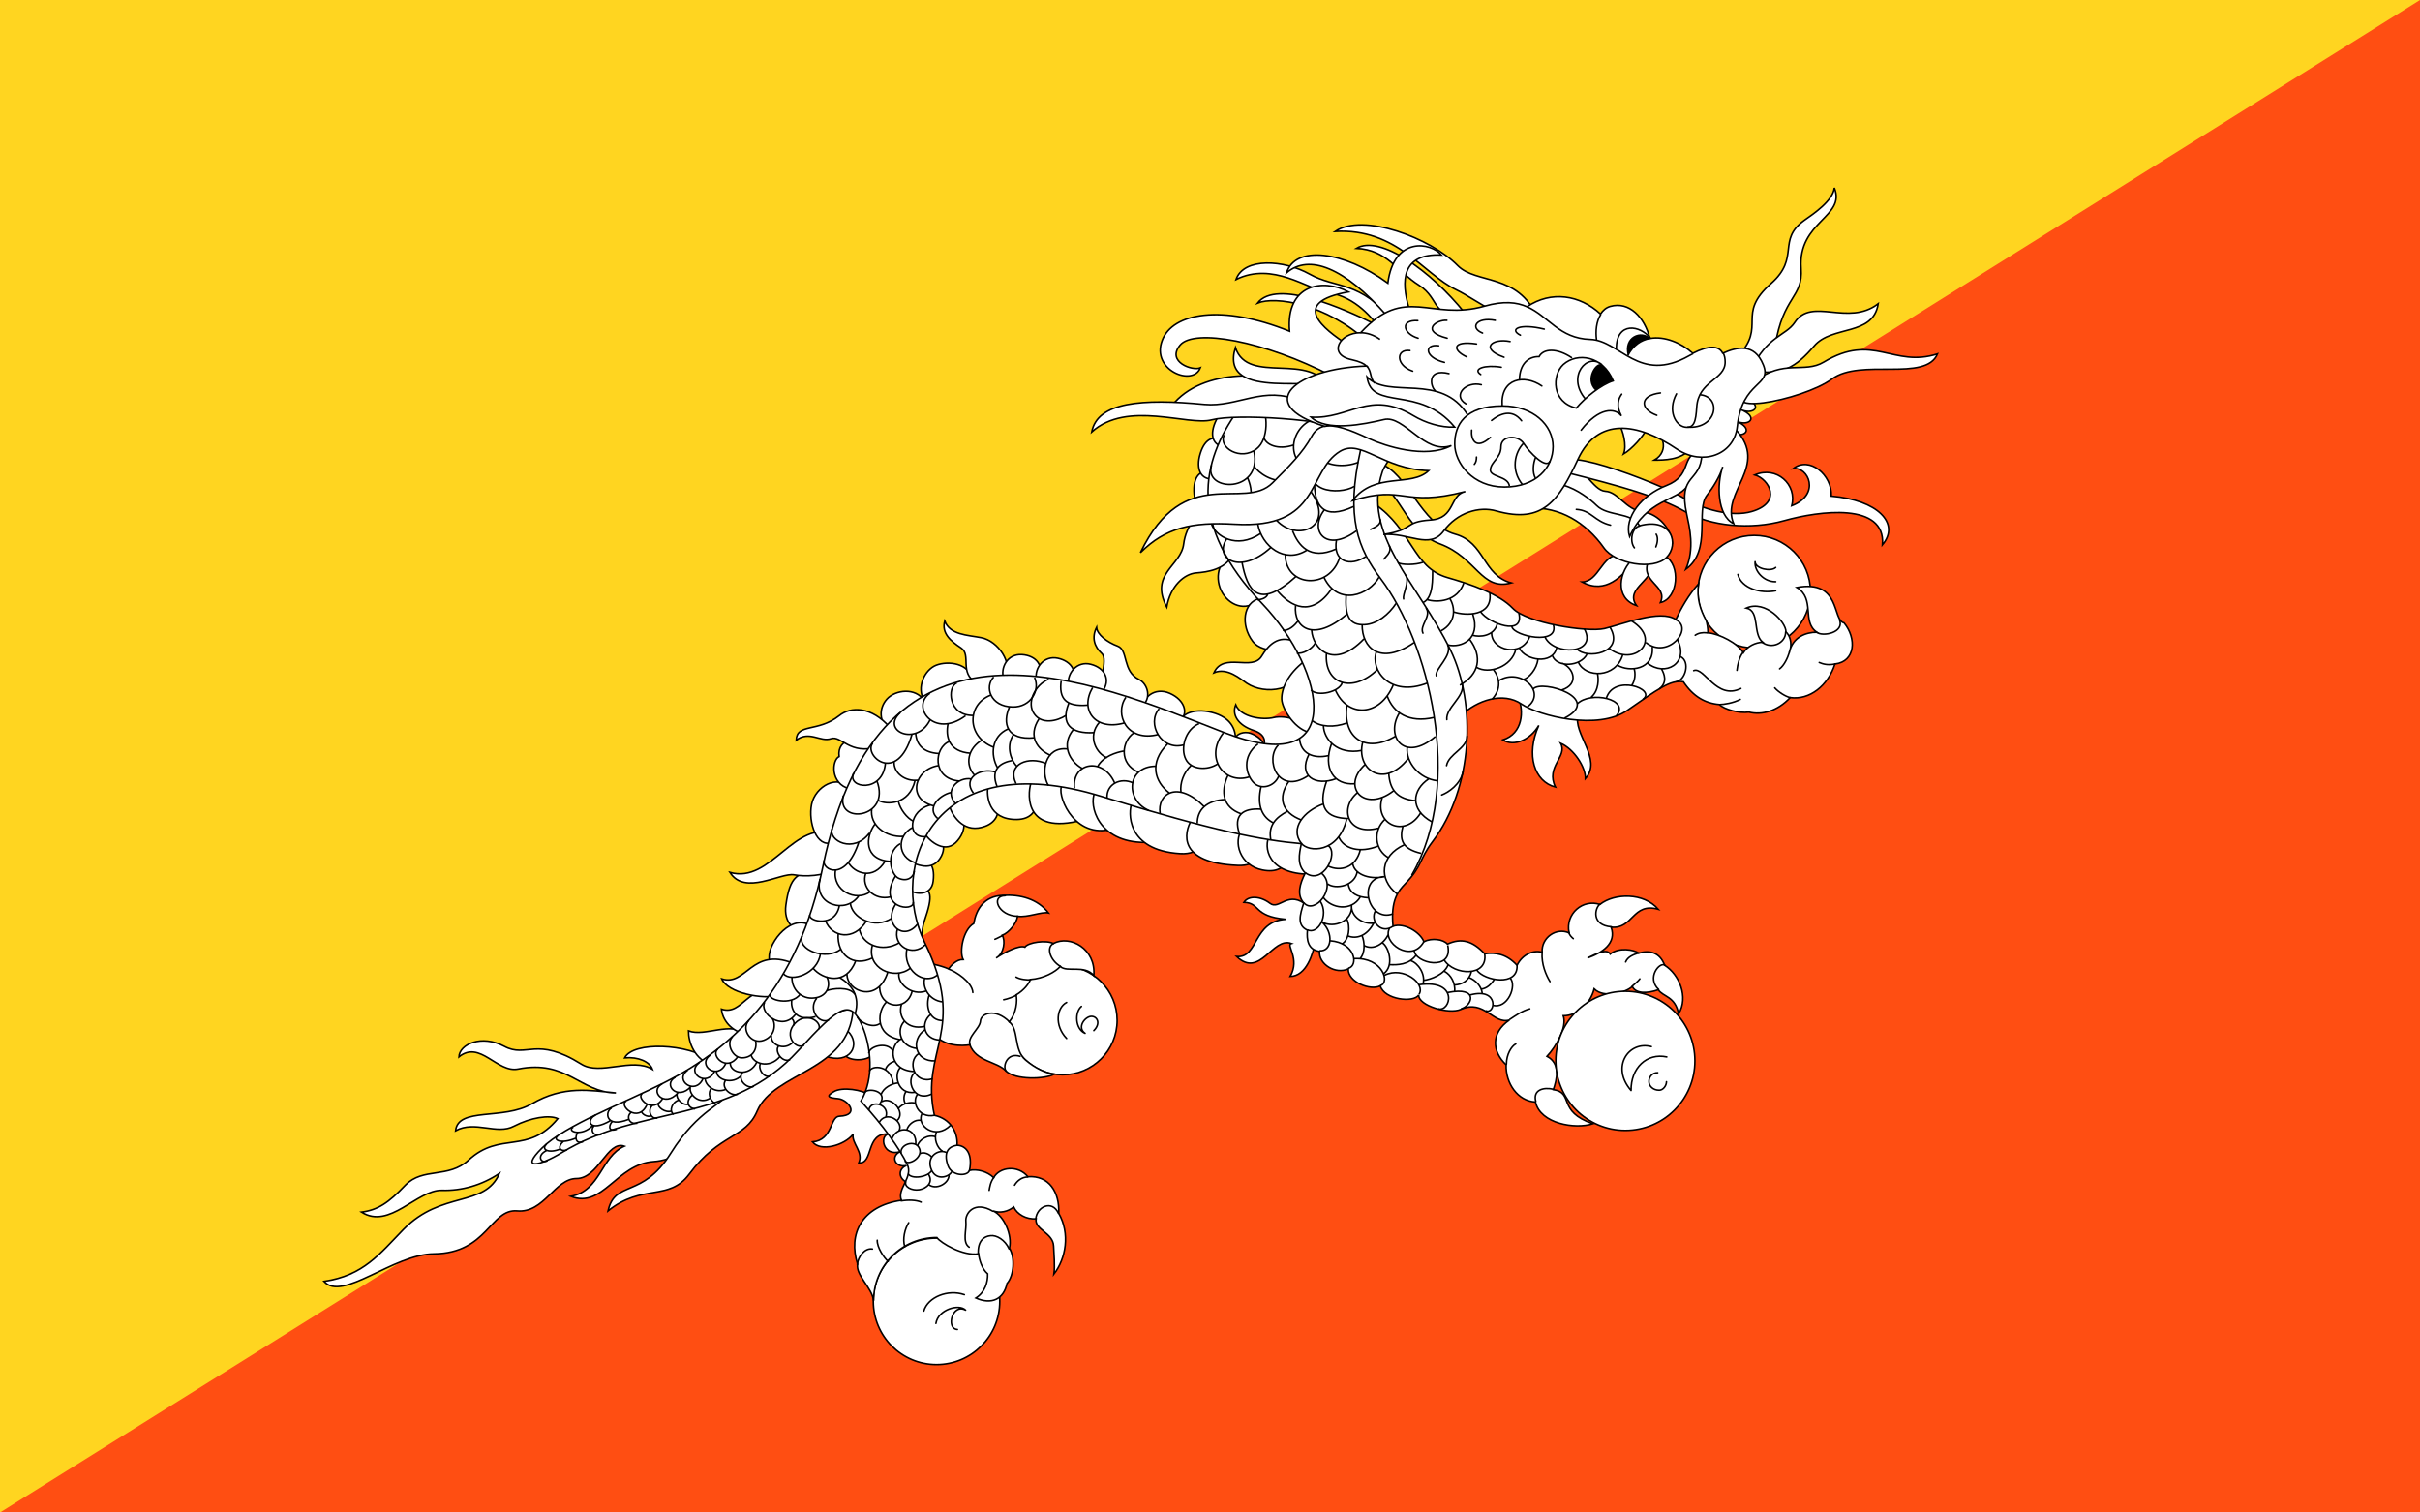 <?xml version="1.0" encoding="utf-8"?>
<!-- Generator: Adobe Illustrator 26.0.1, SVG Export Plug-In . SVG Version: 6.00 Build 0)  -->
<svg version="1.1" id="Ebene_1" xmlns="http://www.w3.org/2000/svg" xmlns:xlink="http://www.w3.org/1999/xlink" x="0px" y="0px"
	 viewBox="0 0 800 500" style="enable-background:new 0 0 800 500;" xml:space="preserve">
<style type="text/css">
	.st0{fill:#FFD520;}
	.st1{fill:#FF4E12;}
	.st2{fill:#FFFFFF;stroke:#000000;stroke-width:0.521;}
	.st3{fill:none;stroke:#000000;stroke-width:0.521;}
	.st4{fill:none;stroke:#000000;stroke-width:0.521;stroke-linecap:round;}
	.st5{fill:none;stroke:#000000;stroke-width:0.521;stroke-linecap:round;stroke-linejoin:round;}
	.st6{fill:#FFFFFF;stroke:#000000;stroke-width:0.521;stroke-linecap:round;}
</style>
<path class="st0" d="M0,0h800v500H0V0z"/>
<path class="st1" d="M0,500h800V0L0,500z"/>
<path class="st2" d="M401.4,156.3c-4.2-1.5-6.8,0.7-6.7,6c0.1,5.4,3,8.5,7.1,6.4L401.4,156.3L401.4,156.3z"/>
<path class="st2" d="M405.1,146.3c-3.5-2.7-6.7-1.6-8.3,3.6c-1.6,5.1,0.1,9,4.7,8.4L405.1,146.3L405.1,146.3z"/>
<path class="st2" d="M410.9,136.6c-3-3.3-6.4-2.6-8.8,2.2c-2.4,4.8-1.4,8.8,3.3,9L410.9,136.6z M407.1,183.8
	c-5.1,1.9-5.6,8.9-2.4,13.1c3.2,4.3,9.1,5.1,12.3,0L407.1,183.8L407.1,183.8z"/>
<path class="st2" d="M401.2,169.1c-4.8-1.6-9.2,4.9-9.9,10.7c-0.9,7.4-11.4,9.8-5.6,20.9c1.2-7.1,5.9-11,9.7-11.3
	c3.8-0.3,9.4-1.1,11.8-5.6L401.2,169.1z M416.5,197.8c-5.6,1.3-6.4,8.9-2.4,14.2c3.4,4.6,14.2,3.5,14-1.1L416.5,197.8L416.5,197.8z
	 M432.4,243c0.3-4.8-7.5-6.7-11.3-5.8c-3.8,0.9-10.9-0.1-12.6-4.2c-1.3,3.2,0.6,6.7,6,8.5c4.1,1.3,4,4.3,2.8,5.6
	C420.5,247.7,429.6,247.7,432.4,243L432.4,243z"/>
<path class="st2" d="M428,212.1c-5.5-2.4-8.8,1.3-10.9,4.8c-3.1,5.2-12.6-1.5-15.8,5.5c4.4-1.9,8.8,2.1,10.9,3.5
	c5.9,3.9,17.3,2.7,18.9-6.4L428,212.1L428,212.1z"/>
<path class="st2" d="M431.2,218.6c-5.5,4.2-7.6,9.1-7.5,12.5c0.1,3.4,4.8,10.7,9.9,11.1C436.6,236.1,438.1,223.4,431.2,218.6
	L431.2,218.6z M408.4,244.5c0-2,3-2.8,5-2.1c2,0.7,5.1,2.7,4,4.8L408.4,244.5z M378.1,233.5c-0.5-2.4,3.4-6.6,8.6-4.3
	c5.2,2.3,5.9,6.7,3.8,8.5L378.1,233.5L378.1,233.5z"/>
<path class="st2" d="M390.8,237.9c-0.4-1.3,3.4-4,9.8-2.4c6.4,1.6,8,5.8,7.8,9L390.8,237.9L390.8,237.9z M377.4,233.5
	c3.4-2.5,2.1-7.4-0.9-8.9c-5.5-2.7-3.5-9.7-7-11c-3.5-1.3-6.8-3.8-7-6.2c-1.7,3.4-0.7,6.4,1.7,8.6c2.4,2.1-1.9,10.9,1.2,13.1
	L377.4,233.5L377.4,233.5z M305.5,231.6c-2.8-4.4-9.5-3.6-12.3-0.5c-2.8,3.1-2.4,7.6,0.3,9.7L305.5,231.6L305.5,231.6z M321.6,225
	c-1.1-5.9-8.2-6.6-12.1-5.1c-3.9,1.5-6.6,7.4-4,11.7L321.6,225L321.6,225z"/>
<path class="st2" d="M332.4,224.2c2.5-5-2.4-12.3-8-13.4c-4.7-0.9-10.3-0.9-12.1-5.5c-1.1,4,1.9,6.6,5.4,8.9c3.5,2.3-0.7,8.2,5,11.5
	L332.4,224.2L332.4,224.2z"/>
<path class="st2" d="M331.8,224.4c-1.2-3.6,1.2-8.3,6-8c4.8,0.3,7.6,3.8,5.4,8.2L331.8,224.4L331.8,224.4z"/>
<path class="st2" d="M342.6,224.6c-0.7-3.7,2.4-8,7.1-7c4.7,1,7,4.9,4.2,8.9L342.6,224.6z"/>
<path class="st2" d="M353.2,226.3c-0.5-3.7,2.8-7.9,7.4-6.7c4.7,1.2,6.7,5.2,3.8,9.1L353.2,226.3z M272.3,287.8
	c-9,0-11.2,2.1-12.5,11.4C258.2,310.7,273.9,312.1,272.3,287.8z"/>
<path class="st2" d="M276.3,275.7c-13.8-5.2-21.3,16.6-35,12.7c4.9,7.8,16.8,0,21.2,0.8C270,290.6,286.2,287.8,276.3,275.7
	L276.3,275.7z M267.3,305.6c-6.8-3.1-14.2,7.4-12.9,11.9C256.1,323.4,271.7,318.6,267.3,305.6z M235.4,350.7
	c3.8,1.1,8.3,3.2,7.5,10.5c-0.8,7.2-14.5,22-26.8,22.8c-12.3,0.8-16.8,15.7-27.4,11.5c9.9-1.9,9.9-13.1,17.7-16.6
	c-5.6-2-8.6,10.7-15.8,10.7c-7.2,0-10.7,11.5-19.6,10.7c-8.9-0.8-9.8,14-27.5,14.2c-13.6,0.1-30.3,16-36.4,9.1
	c13.1-1.9,18.5-9.2,26.3-17.2c12.6-12.9,26.8-7.1,31.7-18.5c-5.8,3.9-12.5,5.8-19,5.6c-8.3-0.2-17.3,13.1-26.6,7.2
	c5.4-0.7,8.9-3,14.5-8.9c5.8-6,14.2-2.1,20.9-8.3c10.5-9.7,19.5-1.6,29.5-13.7c-2.8-1.3-8.9-0.4-14.5,2.5c-5.6,3-12.9-2-19.3,1.5
	c0.8-7.9,15.8-3.4,25.2-8.9c10.6-6.2,19.4-4.4,27.8-3.6c-11.7-0.1-16.2-11.1-32.3-7.9c-7,1.4-12.6-9.7-19.6-4
	c0.2-4.2,7.5-7.5,15-3.5c7.5,4,10.5-3.5,25.5,5.9c6.2,3.9,16.8-2.4,23.5,1.7c-0.9-2.5-4.7-4.2-9.2-3.8
	C209.3,344.2,227.5,344.9,235.4,350.7L235.4,350.7z"/>
<path class="st2" d="M247.3,342c-5.9-4.6-14.1,0.9-19.7-1.2c0,3.8,1.9,9.4,8,11.5C237.5,351,246,343.6,247.3,342z"/>
<path class="st2" d="M256.6,329c-9.3-4.7-10.9,7-18.1,4.6c0.3,3.4,3,7.5,8.9,8.5L256.6,329L256.6,329z"/>
<path class="st2" d="M262.1,318.4c-13.7-5.4-15.4,7.8-23.5,5.2c1.9,4.6,13.4,7,19.3,5.4L262.1,318.4L262.1,318.4z M280.8,260.8
	c-3.6-5.1-11.3-0.9-12.5,5.1c-1.2,6,1.7,14.5,6.8,12.6L280.8,260.8L280.8,260.8z"/>
<path class="st2" d="M290.1,244.7c-6.3-1.5-13.5-0.8-12.7,5.4c-2.4,1.1-3.1,9,3.5,10.7L290.1,244.7L290.1,244.7z"/>
<path class="st2" d="M294.3,240.6c-6.2-7.2-13.1-7.1-16.9-4c-7.1,5.6-14,2.4-14.2,8.1c4.3-3.3,8,0.7,11.5-0.5
	c3.5-1.2,6,5.5,15.7,2.7L294.3,240.6L294.3,240.6z M279.4,348.8c0.9,1.7,6.7,2.5,9.5-0.4c3.7-3.9-0.4-14.8-6.3-15.6
	C276.7,332.1,276.2,345.1,279.4,348.8L279.4,348.8z"/>
<path class="st2" d="M272.7,349.1c8.5,3.1,12.1-3.9,7.5-8.3C279,342.3,274.5,347.6,272.7,349.1z"/>
<path class="st2" d="M241,360.6c-1.6,4.8-9.9,5.6-19.3,20.7c-9.4,15-18.4,8.7-20.7,19c11.3-9.1,20.1-3.1,26.8-12.1
	c10.2-13.7,18.6-11.7,22.5-20.9c5.6-13.1,30.3-12.9,31.7-33.5C273.7,332.2,247.4,354.5,241,360.6L241,360.6z M452.7,157.8
	c10.7,3.5,11,17.4,23.3,22c12.3,4.6,13.6,15.6,23.6,12.9c-9.4-2.5-8.7-13.4-18.5-16.1c-11.5-3.1-15.8-20.7-25-23.3 M501.9,230.6
	c1.9,4.3,1.6,11.9-5.1,14c3.6,2.3,9,0.1,11.9-4.8c-4.4,9.8-1.5,18.6,5.5,20.4c-3.4-6.8,4.2-10.1,1.7-14.5c4.4,1.9,8.3,7.9,8.2,11.7
	c5.8-6.4-4.3-15-2.4-21.1L501.9,230.6L501.9,230.6z M432.4,299.6c-6.6-5.8-9.4,1.5-12.6-1c-3-2.3-7-2.7-8.6-0.3
	c5.6,0.2,2.9,4.6,13.8,5.6c-10.9,0.7-8.9,12.9-16.2,12.3c7.8,7.4,11.8-6.6,18.1-4.3c-1.9,0.5,3,5-0.4,10.9c5.4-0.1,7.6-7.6,8.3-11.5
	L432.4,299.6L432.4,299.6z M287.7,362.2c-2.4-2-9.4-3-12.1-1.3c-2.7,1.6-1.7,2,1.5,2.3c3.2,0.3,7.4,5.5,0.4,5.8
	c-3.2,0.1-2.1,7.9-8.9,8.5c2.7,3.4,10.6,1.1,13.4-2.5c-0.5,3,3.5,5.8,1.9,9.4c5,0.5,2.1-10.1,9.9-9.5c-3.2,0.4-1.9,7.6,3.8,5.8
	c-3.4,1.6-1.6,5.5,2.1,4.6c-2.4,0.8-3.2,3.9,0.1,5.6C303.1,386.3,299.5,370.4,287.7,362.2L287.7,362.2z M579.9,214.2
	c10.3,0,18.6-8.3,18.6-18.6c0-10.3-8.3-18.6-18.6-18.6c-10.3,0-18.6,8.3-18.6,18.6C561.3,205.9,569.6,214.2,579.9,214.2z"/>
<path class="st2" d="M482.8,236.7c5.6-5.4,14.2-8,20.1-4c5.9,4,25.5,8.9,35.1,2.1c9.7-6.7,14.2-10.2,18.5-9.4
	c3.2,4.8,7.1,7.1,11.9,7.5c1.5,1.6,6.7,3,9.7,2.5c4.3,1.1,9.5-0.3,13.7-4.8c6.4,0.9,12.5-3.9,14.8-11.1c6.8-0.8,7.2-8.5,3-13.6
	c-4-0.8-0.9-14.4-15.6-11.7c6.2,3.8,1.5,11.3,6.6,14.8c-3.5,0-8,1.5-9.1,6.7c1.3-3.6-0.2-6-1.1-6.8c0.1-3.1-6.7-10.7-13.1-7.9
	c4.6,1,2,8.5,5.4,11.3c-2.4,0.1-5,1.3-6.4,3.5c-1.7-3.1-7.9-6.3-11.7-6.6c0-1.1-0.2-3.2-0.7-4.3c-1.7-3.2-3.1-7-2.4-11.9
	c-3.2,3.5-5.9,8.3-7.5,11.8c-5.1-3.5-17.7,1.6-23.6,3c-5.9,1.3-25.8-1.9-30.3-6.7c-4.6-4.8-13.4-7.8-21.7-10.2
	c-11.4-3.3-11.5-15.8-24.1-24.4C453.8,182,477.4,231.3,482.8,236.7L482.8,236.7z M351.3,355.3c9.9,0,18-8,18-18c0-9.9-8-18-18-18
	s-18,8-18,18C333.3,347.2,341.4,355.3,351.3,355.3z"/>
<path class="st2" d="M308.3,341.4c3.6,4.7,9.8,4.4,12.3,4c2.1,5.6,9,5.5,11.9,8.6c3,3.1,13,2.8,16,1.1c-2.7-0.3-6.2-1.9-9.5-4.7
	c-4-3.4-2.1-10.2-5.4-12.6c2.4-2.7,2.8-7.1,2.3-8.9c2.6-1.5,4.4-3.9,4.7-5.1c4.4-0.3,8.3-2.5,9.9-4.3c2.3,2.1,8-0.7,11.1,3
	c0.7-8.9-7.8-13.5-13.4-10.6c-2.3-1.2-8.3-0.4-9.4,1.2c-1.9-0.8-7.1,1.9-9.5,3.6c2.7-1.5,3.1-5.9,2-7.5c2.3-0.9,4.8-4,5.1-6.3
	c3.2,0.5,8-1.6,10.2-1.1c-3.5-4.6-9.3-6.2-15.2-5.8c-6.1,0.3-8.7,4.6-9.5,9.3c-3.6,2.1-4.8,9.4-3.5,11.9c-2.1-0.1-4,1.9-4.8,3.1
	c-2.8-1.2-6.8-2.1-9.7-2.1 M305.3,311c-1.2-3.5,0.4-6.6,1.2-9.4c2.1-7,0.8-8.9-5.5-7.9C300.4,297,303.7,308,305.3,311z"/>
<path class="st2" d="M300.6,294.1c1.6,1.6,7.3,2.3,7.9-2.8c0.7-5.9-1.7-8.1-6.8-5.8C301.4,286.8,300.9,292.3,300.6,294.1
	L300.6,294.1z"/>
<path class="st2" d="M301.9,285.3c2.1,0.9,6.8,2.6,9.3-2.3c2.1-4.2-0.7-7.4-5.1-7.1C305,277.1,302.9,281.4,301.9,285.3L301.9,285.3z
	"/>
<path class="st2" d="M305.8,275.5c0.5,1.6,6,7,10.1,3.1c4-3.9,4-9.7-2-11.8C312.2,267,307.4,272.6,305.8,275.5L305.8,275.5z"/>
<path class="st2" d="M313.9,266.7c1.2,3.4,5,9.1,11.9,6.4c7-2.7,4-11.4,0.8-13.1C324.7,260.2,317.1,263.6,313.9,266.7z"/>
<path class="st2" d="M326.6,260c-0.5,3,0,11,9.5,10.9c9.5-0.1,6.8-11.3,4.4-12.9C336.7,258,330.1,258.1,326.6,260L326.6,260z"/>
<path class="st2" d="M341,258.4c-1.1,2.3-3.5,17.3,15.2,13.1C358.5,271,364.8,257.2,341,258.4z"/>
<path class="st2" d="M351.1,259.8c-1.9,1.9,3,17,15.6,14.5C379.3,271.7,368.7,257.3,351.1,259.8z"/>
<path class="st2" d="M361.9,262c-2,4.2,1,16.5,16.6,16.5C392.5,278.5,377.7,262.3,361.9,262z"/>
<path class="st2" d="M374.1,265.7c-1,2.3-2.2,15.4,16.1,16.5C403.5,283,400.2,264.2,374.1,265.7z"/>
<path class="st2" d="M393.8,271.2c-2.3,4-4.7,14.1,15.4,14.9C422.1,286.6,414.2,271.4,393.8,271.2z"/>
<path class="st2" d="M410.6,274.2c-3,4-0.8,11.9,6.7,13.4c9.4,1.9,10.7-7,4.3-11.3C415.1,272.1,410.6,274.2,410.6,274.2L410.6,274.2
	z"/>
<path class="st2" d="M419.7,276.1c-2.1,3.8-0.8,12.9,13.4,12.9C436.1,289,447.3,277.5,419.7,276.1z M309.6,451.1
	c11.5,0,20.9-9.3,20.9-20.9c0-11.5-9.3-20.9-20.9-20.9c-11.5,0-20.9,9.3-20.9,20.9C288.7,441.7,298,451.1,309.6,451.1z"/>
<path class="st2" d="M462.6,147.6c-1.6,1.6-5,6.4-5.6,8.3c-7,20.9,11.6,36.6,22.5,59c8.6,17.7,7.5,45.6-5.9,63.3
	c-4.6,6.1-3.2,7.8-9.1,14c-2.3,2.4-4.8,5.4-4,14c3.8-1.3,9.1,2.1,10.2,5.1c2.7-1.3,6.4-0.8,7.8,0.8c4.6-2.1,8.3-1.1,12.3,3.2
	c3.5-0.5,7.2,0,10.7,3.8c1.9-3.8,5.6-5.1,8.3-4.3c-0.3-4.8,4.6-8.3,8.9-6.4c-1.3-6.4,4.6-11.3,10.2-9.4c4.8-3.8,14.5-4,19.3,1.6
	c-8.6-2.4-8.3,6.7-15.6,5.9c1.9,5.4-3,8.5-7.8,10.2c3.1-1.5,6.4-3.2,7.5-1.3c2.7-2.3,8-1.5,9.4-0.3c3.6-1.1,7-0.3,8.6,4
	c4.8,3,8,10.5,4.6,16.1c-1.1-5.9-5.1-5.6-6.7-8c-3.8,1.3-7.5,1.3-8.6-1.1c-2.1,2.1-9.4,4-12.6,0.8c-1.2,4.8-5.4,8.9-10.2,8.9
	c1.3,3.8-2.4,10.2-5.4,13.4c4.6,2.4,3.2,7.8,2.1,11c7,1.1,1.1,7.2,13.1,11.3c-5.9,1.9-17.4,0-19-7.2c-5.9-0.3-9.9-6.2-9.7-12.3
	c-4.6-4.3-5.2-10.5,1.1-14.8c-5.4,1.6-8.3-7-16.1-3.5c-3.9,1.7-14.1-1.2-13.9-4.8c-1.6,2.7-11.4,1.6-12.7-3
	c-3.2,1.7-10.7-1.2-10.6-5.6c-4.2,1.9-9.8-1.5-9.5-5.8c-3.9-0.5-4.3-4-4-7c-3.5-1.6-2.5-5-1.2-9c-2.4-2.7-1.3-6.4,0.5-9.9
	c-2.7-2.7-2.1-5.9-1.3-9.7c-12.9-1.1-29-4.2-66-15.6c-55.8-17.2-70.8,23.1-58.5,48.3c14.2,29.1-1.6,35.4,3.2,57.1
	c5.1,1.1,7.8,5.4,7.5,9.9c3,0.1,5.2,2.9,4.1,8.3c2.5-0.5,5.8,0.3,8,2.4c1.9-3.5,8-4.3,11.3-0.3c7-0.5,10.5,5.1,10.2,12.1
	c3.8,6.7,2.4,14.9-1.6,20.1c0.4-2.8,0-6.8-0.1-9.3c-0.2-4.4-6.4-5.4-5.8-9c-3.2,0.3-6.3-1.5-7.4-3.9c-1.9,1.6-4.6,2.1-6.8,1.3
	c3.6,1.6,6.4,8,5.4,12.3c1.9,3.2,1.5,9.1-0.8,11.7c-1.1,5.2-5.1,7.1-10.3,4.8c3-1.9,4-5.2,3.9-8c-1.9-1.6-2.8-4.7-3-6.6
	c-5.2,0.8-12.5-3.6-13.8-5.4c-11.5,0-20.9,9.3-20.9,20.9c-0.5-4.3-6-8.5-5.3-12.1c-3.2-9.9,1.3-19.2,14.5-21.1
	c-1.6-3.8,4-7.6,1.9-11.9c-2.7-5.5-7.8-12.6-15.3-20.9c4.6-7.8,3.2-18.2,0.5-24.7c-3.9-9.2-7.5-7-21.2,8
	c-22.3,24.5-52.1,17.7-78.3,33.8c-7,4.3-14,5.9-6.4-1.6c7.5-7.5,27.4-15,40.2-21.5c24.1-12.1,44.5-32.2,52.6-71.4
	c18.9-92.1,88.5-61.7,132.5-44.5c41.3,16.1,33.8-20.4,12.9-42.4c-25.2-26.4-20.1-47.2-8.3-63.9C430.2,133.1,470.8,140.5,462.6,147.6
	L462.6,147.6z"/>
<path class="st2" d="M537.3,373.7c12.7,0,23-10.3,23-23c0-12.7-10.3-23-23-23c-12.7,0-23,10.3-23,23
	C514.4,363.5,524.7,373.7,537.3,373.7L537.3,373.7z"/>
<path class="st3" d="M449.8,148.7c-5.1,22.5-0.8,32.7,6.7,42.7c15.5,20.5,27.9,67.3,10.2,97.9"/>
<path class="st4" d="M476.6,262.8c2.1-0.8,6.2-3.4,7.1-7.8 M478.2,253.1c0.7-3.9,6.7-5.6,6.8-9.7 M478.3,237.9
	c-0.4-4,6-7.6,5.1-11.7 M474.8,223.4c-0.5-2.3,5.4-6.6,3.8-10.2 M470.4,209.3c-1.2-2.5,2.8-5.5,1.1-8.2 M464,198
	c-0.4-1.7,2.1-5.6,0.7-7.8 M457.5,184.8c0.5-0.7,2.7-2.3,1.8-4.3 M453.1,175c0.9-0.5,3.5-1.3,3.2-3.2"/>
<path class="st5" d="M318.8,428c-5.4-1.9-12.1,0.8-13.4,5.4 M309.4,437.5c0.7-4.6,7.6-6.6,9.8-4.4c-4.4-2.4-6.6,6.2-2.7,6.4
	 M352.6,331.4c-3.2,1.6-4.2,7.5,0,11.9 M357.5,332.7c-2.3,1.9-2.1,7.5,1.2,8.9c-2.8-2,0-5.5,2-5.6c2-0.1,3.3,2.3,0.9,4.7 M545.9,346
	c-7.5-2-13.5,6.7-6.7,14.5c-0.1-7.5,5.2-12.5,11.8-11.1 M548,354.6c-1.8,0-2.9,1.4-2.9,2.9c0,1.5,1.3,2.9,3.4,2.9
	c1.3,0,2.4-1.5,2.4-2.8 M574.5,189.9c1.2,4.6,7.5,6.4,12.5,5.4 M587,192.3c-3.9,0.1-7.1-3.5-6.8-6.6c0,2.3,5.2,3.4,6.8,1.9"/>
<path class="st4" d="M320.7,345.5c-1.1-2.7,3.2-5.4,3.4-7.9c0.1-2.5,4.8-4.6,9.7,0.3 M331.4,309.3c-0.9,0.4-1.7,0.9-2.5,1.2
	 M340.7,323.9c-1.1,0.1-3.5-0.1-4.8-0.9 M336,329c-0.9,0.5-3,1.3-4.2,1.5 M290,410c-0.1,2.4,2.3,5.9,3.6,7 M300.4,404.2
	c-1.3,2-2.1,5.5-1.3,7.9 M320.4,412.3c-2.4-1.6-0.8-5.8-1.1-8.5c-0.3-2.7,2.8-7,8.9-3.4 M297.9,397c2.4-0.4,5-0.3,6.6,0.4
	 M328.5,389.3c-1.1,1.5-1.3,3.1-1.5,4.2 M339.7,389.1c-1.9,0-3.5,1.3-4.3,2.7 M313.7,320.4c2.1,0.7,7.7,4.2,7.9,7.7 M336.5,302.9
	c-6.6-0.1-9.1-6.8-4.2-6.8 M348.3,311.9c-2.5,1.1-1.3,5.5,2.3,7.6 M332.6,354.1c-1.3-1.6,0.4-6.3,4.6-4.9 M342.4,403
	c0.3-4.1,5.4-6.5,7.5-1.9 M323.4,414.7c-0.3-4.5,1.9-6,4-6.2c2-0.3,4.9,1.4,6.2,4.4 M283.4,418c0.3-2.7,2.5-5.5,5-5.1 M528.9,298.9
	c-1.7,1.3-2.9,7,3.8,7.5 M518.7,308.3c0,0.7,0.9,1.6,1.4,2 M550.4,319.1c-1.7-1.3-6.2,4.1-2.1,8 M507.7,364.1c-1-3.8,2.5-4.8,5.9-4
	 M499.1,337c2-1.3,4-2.8,6.6-3.5 M498,351.8c0-3.2,1.6-5.9,3.1-6.7 M509.8,314.8c-0.3,3.9,1.3,7.6,2.6,9.7 M541.8,315
	c-1.9,0.6-3.7,1.3-4.4,3 M539.6,326c0.9-0.8,2-1.7,2.5-2.4 M590.3,208.9c0,3.8-4.7,5.8-7.8,3.4 M600.5,209c2.1,1.6,9.3,0.1,7.6-4.1
	 M591.8,230.6c-1.5-0.3-4-1.9-5.1-3.2 M606.6,219.5c-2.4,0.5-4,0-5.2-0.5 M568.5,232.9c1.3,0,4.6-0.5,6.8-1.7 M564.4,209.2
	c-1.7-0.2-3,0.1-4,0.8 M591.5,215.7c-0.5,1.7-1.7,4.3-3.2,5.4"/>
<path class="st5" d="M559.9,221.7c3.4-1.5,7.5,9.9,15.6,5.9 M576.1,215.8c-1.1,1.5-1.7,3.8-1.9,5.8"/>
<path class="st3" d="M415.7,198.3c1.1-0.1,3-0.5,3.4-1.9 M277.6,323.2c4,2.3,6.8,6.2,5.1,11.9 M462.1,186c1.2,0.8,5.8,0.8,8.3-0.1
	 M473.6,188.7c-0.1,1.9,0.4,9-3.2,10.5 M471.7,198.2c3.4,1.1,10.1,0.7,12.2-5.5 M479.3,197.9c1.7,2.7,2.3,7.9-3,10.7 M480.6,202.3
	c3.9,1.3,12.9,1.5,11.9-6.2 M489.5,202.3c2.7,3.8,14.5,8.2,12.6,0.4 M478.6,213.2c4.6,1.1,11-2,8.3-10.1 M499.8,207.2
	c0.7,3.1,15.7,6.3,13.7-0.7 M510.7,210.5c2.8,6.4,17.7,5.9,13-2.7 M521.3,214.5c3,3.6,16.1,1.5,10.9-7.2 M532,214.4
	c8.2,6.2,17.7-2.7,7.4-9.1 M544.1,212.4c7.2,5.8,16.1-4.7,9.8-7.6 M486.8,210c2.3,0.7,7.1,0.4,8.2-3.8 M493.1,209
	c-0.3,6.1,10,8.5,12.6,1.4 M502.3,214.3c1.9,4,10.9,5.6,12.3-0.1 M513.2,216.8c1.5,4,9.3,3.6,11.4-0.5 M521.8,219
	c2.4,5.2,12.3,5.2,14.6-2.4 M534.7,219.9c3.9,2.4,12.2,1.5,11.5-6 M544.6,219.2c5.8,4.7,14,0.1,9.9-7.8 M554.1,225.4
	c3.1-0.5,4.7-6.7,1.5-8.3 M482.6,226.5c6.4-3.5,7.6-9.4,3.2-15.2 M488.1,220.6c4,2.4,11.7-0.1,13-6 M493.6,221.2
	c2.3,3,2.7,6.6-0.3,9.9 M495.5,225c7.1-4.4,16,3.8,9.4,8.7 M503.7,224.6c1.6-0.4,4.4-3.4,4.7-6.7 M506.9,227.7
	c3-3.1,23.1,3.2,10.3,9.7 M516.3,219.2c3.9,1.5,5.9,7,0,8.9 M521.4,232.7c4.3-4.4,17.7-1.6,12.9,4 M531,230.9
	c2.4-8.2,16.8-3.1,12.1,0.3 M528.1,222.7c0.4,1.6,0.5,5.6-2.1,7.8 M540.2,221.1c0.5,1.3,0.4,3.9-0.8,5.5 M549.3,221.2
	c0.8,1.5,2.1,4.3-0.8,6.6 M434.5,159.5c0.1,7.6,2.8,12.7,13.1,7.9 M437.7,168.7c-5.1,6.8,0.7,14.2,10.7,6.8 M422,172
	c7,7.5,19.5,2,11.4-9.4 M441.8,178.5c-1.3,7.4,4.7,8.9,9.7,5.5 M415.8,173.2c1.3,7.4,8.9,13.3,16.2,8.7 M424.9,183.4
	c0,10.6,14.6,11.8,18,0.8 M437.7,190.9c4.7,9.7,14.9,5.8,18.2-0.1 M427.3,175.5c1.9,4.7,5.6,9.9,14.4,6 M400.5,173.2
	c1.2,3.9,8.2,8.6,16.2,3.2 M405.5,178.2c-4.3,6.3,4.3,12.2,14.6,2.8 M410.6,186c1.7,8.9,5.2,16,17.8,4.6 M422.1,195.1
	c4.6,5.6,11.5,9.1,18.1-0.4"/>
<path class="st3" d="M445,196.7c-0.4,6.7,0.9,10.1,6.2,9.8c4.1-0.2,8-3.5,10.3-7 M450.3,206.5c-0.1,7.6,5.9,13.7,17.2,5.9
	 M455,215.5c-2.1,5.8,4.3,15.2,16.9,10.3 M428.3,200.2c-0.8,7.4,6,12.3,17,2.8 M433.6,208.4c0.4,6,7.2,13.3,17.3,2.8 M438.5,216
	c-0.8,10.3,8.7,13.3,16.8,5.4 M424.1,208.4c2.1,0.1,3.9-1.7,5-3.1 M428.7,215.9c1.9,0.4,5.1-1.3,6.2-3.5 M433.4,228.1
	c2.1,2.3,9.4,0.7,10.3-2.4 M441.4,228c4,9.4,14.8,9,19.2-1.6 M458.6,230.1c2,5.5,7.1,9,15.4,7.1 M462.6,235.7
	c-4.7,7.6,1.5,16.6,11.9,7.8 M465.2,247.1c-0.5,4.8,3.9,10.3,9.9,11 M445.3,233.1c-1.6,10.9,6.2,16.1,16,10.3 M433.9,238.3
	c2.5,2,7.1,2.3,11.4,0.7 M450.5,245.3c-2.4,9.1,7,15.7,15,5.5 M437.5,239.8c0.1,4.7,4.7,9.8,12.6,8.3 M472.3,257.5
	c-5.4,3.6-6.4,10.1,1.1,14.2 M459.1,255.6c0.3,5.5,2.8,8.6,8.9,9.1 M451.2,252.8c-8,7.4-0.1,16,9.4,8.7 M456.9,263.8
	c-2.7,8.5,7.4,13.5,12.7,5 M440.2,245.8c-3,8.3,0.8,13.8,7.6,13.3 M429.6,244.2c0.4,5,4.7,6.7,9.5,5.6 M432.7,249.4
	c-3.6,7,1.9,10.7,9.1,8 M463.8,273c-1.2,4.4-0.5,7.6,6,9.1 M464.2,279.3c-7.9,3.6-8.6,11.3-2.4,16.2 M457.9,270.8
	c-4.2,3.8-3.4,10.3,1.2,12.8 M422.6,246.3c-4.6,4.5-0.2,16.9,9.9,10.1 M448.8,262c-6.2,5.1-3.4,14.4,6.8,11.8 M438.6,258.1
	c-3.2,9.1-0.1,12.3,7.1,12.5"/>
<path class="st3" d="M415.9,245.9c-5.5,4.2-4,10.1-1.6,12.7c2.4,2.7,7,1.5,8.4-2 M404.4,242.3c-6.2,7.9,0,17.3,8.7,14.5
	 M437.4,265.8c-6.3,2.3-11.1,8-7.2,13c2.3,3,12.2,3.4,15-8 M426,258.4c-3.6,5.2-2.4,10.2,4.3,12.7 M425.6,268.2
	c-3.9,2.1-6.4,4.7-5.5,9.4 M416.9,260c-1.5,6.3,0.3,10.2,4.2,12.1 M416.8,267.5c-6-0.4-9.1,2.1-7.1,8 M410.2,269
	c-5.9-2.1-6.8-7.2-4.3-12.6 M405.1,264.3c-6.4,0.3-9.3,3.5-9.3,7.9"/>
<path class="st3" d="M396.4,239.2c-4.7,2-6.2,8.3-4.4,11.8c1.7,3.5,7.2,3.8,10.6,1.5 M383.2,234.3c-4.3,4.8,0.7,14.2,8.3,11.9
	 M372.2,230.5c-4,5.6,0.4,15,10.7,12.3 M383.5,269c-1.1-6.7,5.9-11.1,14.5-2.4 M393.8,253c-2.5,2.3-3.8,5.9-3.4,8.9 M361.2,227.3
	c-4.4,7.5,0.9,14.4,10.5,11.7 M386,245.9c-6.3,6.3-4.2,12.6,0.5,16.2 M382,253.3c-9.5,0.1-10.1,11.1-2.3,14.6 M374.8,242.3
	c-3.9,2.7-5.1,10.1,1.6,13 M374.5,258.8c-4-1.9-8.9,0.4-8.5,5.1 M368.5,258.9c-3.6-8.6-14.2-7.1-13.3,1.7 M371.4,248.3
	c-2.3,0.4-6.8,1.7-8.6,5.2 M363.5,238.7c-4.3,4.8-0.9,10.6,2.5,11.8 M350.8,225.1c-0.8,5.8,1.5,8.6,8.7,8 M353.3,232.5
	c-2.8,7,0.9,10.1,8.2,9.7 M354.9,241.1c-4.3,5.1-1.3,10.6,2.8,12.9 M352.9,247.6c-7.6-0.9-8.9,7.9-6.3,12.1"/>
<path class="st3" d="M346.7,224.5c-4.7,2-7.4,7.9-4.8,11.5c2.5,3.6,7.6,2.4,10.5,0.5 M343.5,237.6c-3.9,5.9-0.4,10.3,3.8,12.1"/>
<path class="st3" d="M328.5,223.8c-3.1,3.2-1.2,9.8,6.3,9.9c6,0.1,9.1-5.6,7.2-9.7 M333.7,233.7c-2.4,5.4-0.9,11.1,8.2,10.2
	 M345.8,252.4c-5.6-2.5-13.1,0-9.9,6.7 M335.1,242.8c-2.3,3.2-1.5,7.8,1.1,10.6 M334.7,251.4c-3.8,0.7-7.4,2.7-5.1,8.6 M329,255.2
	c-4.8-1.5-11,2-7.2,7 M321,257.5c-4.2-0.7-9.1,3.8-5.1,8.2 M314.3,262c-3.8,0.9-8.2,5.2-4.3,8.6 M333.2,241
	c-5.4,2.4-5.9,8.5-3.4,12.9 M327.5,229.8c-8,3.1-7.9,13.8,0.9,17.2 M324.7,244.6c-4.8,2.8-5.8,8.2-2.5,11.7 M316.3,225.8
	c-3.2,1.1-3,11,5.6,10.7 M307.4,229.2c-6.4,4.3,1.3,15.2,11.8,7.4 M313.4,239.2c-0.9,4.4,0.3,9.3,7.4,9.8 M313.9,245.1
	c-5.1,1.9-6,12.3,3.2,13.1 M297.6,235.6c-6.6,6,5.4,11.3,9.8,2.5 M288.5,245.7c-3.2,3.9,8,14.1,13-3 M302.7,242.4
	c0.3,4,2.7,6.4,7.6,6.7 M310.2,253.1c-7.9,1.2-10.5,11.1-1.6,13.3 M295.6,251.7c-0.3,3.8,3.6,6.8,8,6.2 M307.7,266.1
	c-7.2,1.6-8.2,11-1.7,10.5 M302.6,285.2c-6-1.8-6.2-9-0.8-11.7"/>
<path class="st3" d="M297.6,278.9c-5.1,3.1-3.1,10.5-0.4,11.5c2.7,1.1,4.8-0.3,5.1-2.5 M301.9,298.2c0.5,3.5-12.4,2.1-5.8-8.7
	 M296.1,298.9c-4.4,6.8,2.8,12.4,7.2,6.6 M296.7,307.1c-1.7,5.5,4.9,9.5,9.2,5.2 M282.2,255.6c-2.4,5,9.7,6.8,10.5-3.4 M278.8,263
	c-2.4,9.7,15.8,7.6,11.1-4.8 M290.4,264.6c2.5,1.5,10.2,1.6,12.1-6.6 M297,264.9c0.5,2.5,2.8,5.6,5,6.6 M288.2,267.4
	c-0.8,5.2,4.4,9.5,10.5,9.1 M289.2,272.5c-3,4-3.9,11.8,5.4,12.3 M275.1,273.8c-1.5,4.2,7.2,8.5,12.3,1.6 M272.4,284.4
	c-0.7,3.2,7.1,7.4,11.5-6 M280.5,285.2c1.9,3.4,8.2,6,12.1-0.5 M286.2,288.7c-1.6,4.7,2.8,9.1,8.2,7.8 M276.2,287.7
	c-1.1,6.7,6.7,10.6,11.5,7.1 M271.1,290.6c-2.3,8.6,8.7,11.8,12.9,5.4 M281.1,298.5c0.4,4.8,7.9,9,13.8,5 M267.7,302.5
	c-0.5,2.1,8.5,4.3,9.8-3.2 M272.9,304.4c2.1,5.5,9.4,6.8,13.5,0.1 M284.1,307.2c0.9,5.1,7.5,7.9,13.3,4.4 M299.8,313.7
	c-1.5,6.8,5.6,12.3,10.1,8.6 M288.4,312.5c-2.1,7.5,7.2,11.8,12.5,7.6 M277.1,308.7c-0.5,7,5,11.1,11.3,8 M265.2,309.4
	c-1.9,4.6,8,8.3,12.7,4.4 M259,321.9c2.5,3,11.4,0,12.2-6.6 M268.8,320.1c3.2,3.8,10.9,5.8,14-2.3 M280,322
	c-0.1,5.8,10.2,9.9,13.5-0.7 M305.7,323.4c-0.9,2.8,1.3,7.3,5.9,7.8 M297.2,321.7c-0.7,3.2,4,7.7,9,5.9 M307.2,328.9
	c-1.3,3.5-0.2,8.5,4.5,8.5 M307.6,335.4c-3.5,3-2,8.2,3,8.4 M305.8,340.4c-5,3.4-3.2,10.7,3.4,10.3 M290.8,326.2
	c0,7.2,9,8.3,10.7,1.6 M298,332.1c-1.3,4.3,2.1,8.5,7.6,7.2 M299.1,383.8c1.2,1.7,6.2-1.2,4.8-4.2c-1.3-3-6.6-1.3-6,1.7
	 M302.7,378.5c0.7-5.9-6.3-6.8-8-1.7 M297.2,373.8c1.7-3-4.2-7-6.6-2.7 M292.8,369.4c1.6-4.3-5.1-6.2-5.6-2.3 M285.7,361.4
	c0.8-2.1,8.3-0.8,5.1,3.6 M296.6,370.4c3-2.7-2-8.2-5.1-6.2 M316.4,378.6c-2.3,0.3-4.8,1.8-3,6.8c1.2,3.4,6.4,3.6,7.1,1.5"/>
<path class="st3" d="M313,381.1c-2.3-1.5-7.2,1-5,5.8c1.7,3.6,6,2.1,6.7,0.3 M300.2,388c1.1,2,6.8,1.1,7.8-1.1 M304.1,381.4
	c1.2-0.8,3.4,0.2,3.9,1.2 M303.7,348.3c-3.9,2.5-1.5,10.3,4.6,8.3 M302.4,354.6c-3.1,2.4-0.3,9.9,5.5,7.1 M303.4,361.7
	c-2.1,2.1-0.1,8.1,5.5,7 M302.6,364.7c-1.2-0.5-4.4-0.1-5.7,1.9 M299.1,337.5c-3,2.8-1.5,8.6,4,9.1 M298,343.4
	c-4.2,2.1-4.2,10.5,4.2,10.8 M297.7,352.9c-2.3,1.9-1.2,9.1,4.8,8.2 M299.6,360.8c-0.9,0.9-1,3.1-0.3,4 M297,358
	c-2.1,0.1-5,1.6-5.7,3.8 M287.4,354.1c0.8-2.1,7.4-2,7.9,4.3 M295.9,350.8c-0.9,0.2-2.8,1.1-3.2,2.9 M293.1,331.2
	c-2.9,2.6-4.3,10.9,4.5,12.5 M287.2,348.2c0-2.2,6-4.1,8-0.8 M283.4,336.2c0.9,1.7,5,4,7.6,2.1 M261.8,323.1
	c-0.1,3.9,3.1,7.4,7.5,6.8c4.4-0.5,5.4-4.4,4-7 M270,330c-3,3.6,0.7,8.7,4,7.2 M273.3,327.5c1.7-0.7,7.5-1.5,9.3,1.2 M254.7,328.6
	c-1.3,2,7,4,9.8,0.1 M261.7,330.7c-0.3,2.7,1.1,7.2,7.9,5.4"/>
<path class="st3" d="M270.7,340.2c1.1-2.3-4-6-7.9-1.9c-3.9,4.2,0.5,8.9,3,7.2 M252.8,331.3c-2,3.5,5.8,9.9,10.2,4"/>
<path class="st3" d="M247.6,337.3c-2.8,2.9,0.7,8.2,4.9,6.6c4.2-1.6,3.8-6,2.8-7.2"/>
<path class="st3" d="M242.2,342.7c-2.3,2.1-0.1,7,3.1,7c3.2,0,5.1-2.5,4.5-5.6 M255,342.3c-0.4,3.1,4.2,5.2,7.1,2.3 M262.3,339
	c0.4-0.7,0.1-1.8-0.6-2.3 M237.3,346.8c-2.6,2.1,3,7.8,6.6,2.5 M257.5,345.7c-1.7,1.6,1,5.8,3.7,4.6 M248.3,348.6
	c0.4,2.9,6,5,9.6,0.6 M251.4,351.5c-0.9,1.8,0.9,4.7,3,4.3 M304.8,368.1c-2.1,4.1,4.6,8.9,9.4,3.9 M309.6,374.2
	c-1,2.2,0.2,5.3,2,6.4 M303.3,378.8c0.5-2,3.4-3.9,6-3 M299.8,373.5c0.4-1.8,2.8-3.6,4.6-3.1 M457.8,289.8
	c-9.5,0.1-5.5,15.4,2.7,12.3 M454.7,301.1c-1.9,3.1,1.7,8,5.8,5.1 M459.4,306.8c-2.8,4.7,7.2,11.9,11.3,4.5 M467.5,314.1
	c0.1,4.4,13,7.2,11.1-1.6 M477.4,317.3c3.1,5.2,14.6,5.8,13.4-2 M488.2,320.7c2.4,3.5,13.7,5.6,13.3-1.6 M442.5,276.5
	c1.6,4.2,7.1,5.6,13.1,3.2 M439,279.5c3.8,2.4-1.7,13.4-7.5,9 M439,286.3c4.2,2,9.3,0.5,10.7-5.4 M447.2,285.5
	c0.4,3.1,4.8,5.5,10.6,4.3 M436.9,288.7c5.4,4.6-2.4,14-5.9,9.7 M438.9,292.2c2.5,1.9,9.1,0.8,9.8-4.2 M445.7,292.2
	c0.5,3.2,3.1,4.4,6.7,4.6 M437.4,296.6c2.7,3.8,9.4,4.8,12.3-0.1 M446.8,299.3c-0.3,3.6,3.8,6.6,7.9,5.8 M432.2,307.4
	c3.5,1.7,7.2-4.8,4.3-9.4 M436.2,314.3c4.2,0.3,4.7-6,0.8-9.5 M445.7,320.1c3.5-0.8,2.4-8.5-6-9.1 M456.3,325.8
	c3.4-0.9,0.7-9.4-8.6-8.9 M469.1,328.7c2.3-3.5-5.2-9.4-11.4-6.3 M475.4,333.5c4.2,1.2,7-9.8-6.2-8 M483,333.5
	c3.6-0.9,6.2-7.5-4.4-5.4 M491.1,334.1c3.2,1.6,4.7-7.8-5.1-5.2 M437,304.8c4,2.3,10.3-0.4,9.8-5.5 M445.2,303.8
	c1.3,2.4,0.8,7.1-1.7,8.3 M445.6,309.4c2.7,1.1,6.3,0.1,8.5-4.2 M450.3,309.4c0.8,1.9,1.1,5.6-0.7,7.5 M451,312.6
	c3,1.6,6.4-0.5,7.9-3.6 M457,311.7c2.1,1.3,4,7.6,0.4,10.2 M459.4,318.9c2.5,0.1,6.3,0.1,8.7-3.1 M466.4,317.6c2.3,0.7,5,4.4,4,7.8
	 M470.5,324.1c2.6-0.3,7-2,8.2-5.1 M477.5,321.1c2.2,1.2,3.6,3.8,3.4,6.7 M480.9,325.6c2.5-0.1,4.8-1.5,5.5-4.3 M485.7,323.2
	c1.9,0.7,4.2,2.8,4.3,5.4 M489.7,327c1.9-0.3,3.2-1.5,4.4-3.4 M499.2,323.3c2.4,2.4-0.8,10.5-5.8,9 M447.7,160.8
	c-5,3-19.1,2-12.1-9.7 M449.1,152.8c-9.8,3.9-21.9-3.6-9.3-11.8 M436.5,138.3c-8.2,0-13.7,13.1-2.7,17.7 M404.7,143.8
	c-2.1,4.2,5.5,8.7,10.7,4.6c4.1-3.2,3.8-11.9,1.3-15.3 M400.5,153.8c-2.7,8.9,17,9.4,14-4.7 M399.4,166.9c0.7,6.7,18.9,4.6,13-9
	 M414.6,154.2c1.5,2,5.5,5.5,12.3,4.8 M417.8,144.6c0.6,2.4,4.7,4.3,9.9,2.5 M234.8,348.8c-4.6,3.3,2.5,8.5,5.1,2.8 M231.2,351.3
	c-4.6,3.3,2.5,8.4,5.1,2.7 M227.3,353.8c-4.6,3.3,2.5,8.5,5.1,2.8 M223.3,356.1c-4.4,2.3,0.7,8.1,5.2,3 M218.9,358.3
	c-4.4,2.3,0.7,8.1,5.2,3 M241.4,351.4c-0.1,3.4,6.4,4.8,8.8-0.3 M245.5,354.5c-2,2.5,1.7,5.7,3.7,4.6 M236.9,354.1
	c-0.2,2.9,5.4,4.6,8.2,1.4 M239.9,357.1c-1.8,2.3,1.7,5.5,4,4.6 M233.1,356.7c0.2,2.3,3.4,4.9,6.9,3.4 M235.2,359.8
	c-1.3,1.2-0.7,4,1.2,4.9 M228.2,359.6c-0.5,2.1,3,5.8,6.6,3.4 M228.9,362c-2.1,1.7-1.9,4.2,0.9,4.6 M223.8,361.7
	c-0.3,1.4,1.5,3.7,3.8,3.4 M212.3,361.6c-2.1,1.1,3.4,7,6.8,1.5 M207,364c-2.7,1.3,4,7.7,6.9,1.1 M224.4,363.7
	c-2.1,0.5-3.4,3.5-1.7,4.7 M217.6,364.8c-0.3,1.2,2.3,3.2,4.4,2.5 M215.9,365.3c-2,1.3-0.9,4.8,1.4,4.3 M208.7,367.7
	c-1.9,1.4-0.6,4.2,2,3.6 M212.1,367.5c0.1,0.7,1.7,1.9,3.2,1.4 M202.2,366.3c-2.3,1-2.2,6.9,5.7,3.7 M196.9,368.6
	c-3.3,1.6-2.2,6,5,1.8 M202.4,370.8c-0.9,0.7-1.8,3.6,1.5,2.5 M196.4,372.2c-1.3,1.2-0.5,3.7,2.5,2.8 M189.5,372.6
	c-2.4,1.4,2.9,3.3,6.4-0.5 M191.1,374.3c-1.1,1.1-1.1,4.2,1.7,3.1 M184.3,375.6c-1.6,1.2,1.1,2.8,6.2,0.6 M186.3,377.3
	c-1.9,1.5-1.7,3.5,1.1,2.9 M180.7,378.2c-2.1,1.9,0.9,3.2,4.6,1.6 M180.8,380.3c-3.6,1.6-2,4.6,0.2,3.4 M299.5,390.5
	c-0.8,1.8,1.9,3.2,4.4,2.8c2.4-0.4,4.8-2.4,3-5.2 M307,391.6c2.4,1.9,6.7-0.3,6.7-3.1"/>
<path class="st2" d="M455,107.4c-10.7-5.4-33-15.3-39.3-7.2c5.8-2.4,22.7,0.1,36.6,13L455,107.4L455,107.4z"/>
<path class="st2" d="M461.5,106.8c-12.4-14.5-19.7-11.2-28.6-16.2c-8.4-4.7-21.7-5.6-24.3,1.8c12.2-6,23.5,3.2,30.4,4.3
	c9.5,1.5,14.8,8.9,17.6,12.2L461.5,106.8L461.5,106.8z M508.2,104.9C501.8,90.2,488,94,481.9,87.8c-8.9-9.1-31.3-17.6-40.5-11.3
	c20.4-1.1,29.1,14.1,40,19.3C489.2,99.6,497.5,107.6,508.2,104.9L508.2,104.9z"/>
<path class="st2" d="M484.1,103.3c-11-13.7-27.9-25.8-35.7-21.2c10.2,0.5,13.4,7.6,20.7,12.2C476.3,98.9,473.1,105.5,484.1,103.3z
	 M431.8,127.5c-11.5-4.3-34.1-6.4-44.5,6.7C404.7,137.1,431,135.5,431.8,127.5z"/>
<path class="st2" d="M429.6,132.6c-11.5-5.4-20.5,2.1-31.4,1.1c-20.7-2-35.4-0.8-37.3,9.1c11.8-10.6,31.7-1.9,39.7-4
	c8-2.1,37.8-0.3,47.2,3.8C443,136.6,435.5,135,429.6,132.6z M465.8,101.9c-2.7-8.9-2.5-18.2,10.7-17.6c-3.4-4.2-15.7-6.3-17.7,9.3
	c-14.6-10.7-30.6-12.6-33.5-3.4c7.5-6.4,19.2-1.7,33.1,14.1C459.7,103.6,462.9,102.3,465.8,101.9L465.8,101.9z"/>
<path class="st2" d="M445.7,114.1c-8.3-5.4-19.6-14.1,0.1-17.6c-8.5-4.6-20.8-2.5-19.5,13c-22.5-9.1-38.7-6-42.1,3
	c-3.8,9.9,10.2,15.4,12.6,9.1c-2.5,1.1-11.3-1.9-6.7-7.5c4.6-5.6,27.9-1.4,50.2,10.2C446.5,127.5,467.7,126.9,445.7,114.1
	L445.7,114.1z"/>
<path class="st2" d="M439.8,128.8c-6.4-13.1-27.2-1.2-31.4-13.9C402.7,133.5,438,123.2,439.8,128.8z M572.2,143
	c4.4,2.2,8.1-1.2,1.5-3.9c4.4,2.2,8.2-1.2,1.5-3.8c4.4,2.2,8.2-1.2,1.5-3.8C574.9,133.2,572.4,139.8,572.2,143z M574.5,117.8
	c9.7-10.2-0.8-13.7,11-24.1c9.7-8.6,1.8-14.3,11-20.9c3-2.1,9.4-6.4,9.9-10.7c3.9,9.7-12.1,11-11,26.6c0.7,9.9-6,9-8.6,25.8
	C586.3,117.8,583.9,125.6,574.5,117.8L574.5,117.8z"/>
<path class="st2" d="M578.8,122.4c5.4-11.5,11.5-11.3,14.5-15.8c5.6-8.6,17.6,1.5,27.6-6.2c-1.7,10.9-15.3,7-21.2,14
	C593.8,121.3,589,124.5,578.8,122.4L578.8,122.4z"/>
<path class="st2" d="M580.1,126.1c9.4-7.5,16.3-2.5,22.8-6.4c16.4-9.9,22.9,2,37.6-2.7c-3.9,9.4-25.5,1.3-34.9,8.3
	C596.2,132.3,563.2,139,580.1,126.1z M552.8,179.7c-0.1-4.3-4.2-9.8-9.8-10.5c-5.6-0.7-8-6.6-12.3-6.8c-4.3-0.3-7.1-8.9-13-8.7
	c-5.9,0.1-8.3,7.8,5.5,14.8C536.9,175.4,552.2,183.4,552.8,179.7L552.8,179.7z M535.3,183.3c-5.9,0.3-6.7,8.9-12.3,9.1
	c7.8,4.2,13.4-1.9,17.4-7.2L535.3,183.3L535.3,183.3z"/>
<path class="st2" d="M540.2,184.4c-5.1,4.3-6.6,13.3,0.8,15.8c-4.4-6.1,7.8-8.9,4-14.5L540.2,184.4L540.2,184.4z"/>
<path class="st2" d="M545.3,184.6c-4,7.8,6.3,8.7,3.6,14.6c5.9-1.3,6.8-12.5,1.5-15.4L545.3,184.6z"/>
<path class="st2" d="M505.8,168c9.7-0.5,18.5,4.7,24.4,13.1c3.8,5.4,16.4,7.5,20.7,3.2c4.3-4.3,1.9-13.4-8.9-10.5
	c-2.7-4.6-10.5-3-14.2-6.7C524.1,163.4,509.6,152.7,505.8,168L505.8,168z"/>
<path class="st6" d="M542,173.9c-2.5,0.5-3.4,5-1.7,7.2 M547.5,176.6c0.8,1.3,0.3,3.2-0.1,4.2 M521.1,168.4c5,0.3,5.9,3.9,11.3,5.2"
	/>
<path class="st2" d="M517.8,156.2c17.1,4.3,30.7,8,39.2,12.9c8.4,4.8,21.5,6.2,32.9,3c11.4-3.2,33.5-6.2,32.4,8
	c6-7.1-1.6-14.8-16.9-16.1c0.3-7-7.2-13.3-12.6-9.1c5-0.7,9.2,8.6-0.5,12.3c1.9-7-5-13.3-12.2-10.2c4.6,1.3,9.3,9.1-1,12.1
	c-6.5,1.9-16.1-0.5-23.1-4.8C548.8,159.9,509.1,144.4,517.8,156.2L517.8,156.2z"/>
<path class="st2" d="M561.1,149.2c-5.4,2.4-1.9,8-10.2,11.3c-8.3,3.2-14.1,10.6-12.2,16.9c5.6-12.3,15.6-11.8,19-16.6
	C561.2,155.9,566.3,148.8,561.1,149.2L561.1,149.2z"/>
<path class="st2" d="M562.6,150c-0.3,9.8-8,6.2-5,20c0.9,4.3,2.7,11.3-0.3,18.2c8.7-6.3,3.1-19.5,7-24.5c1.9-2.4,4.3-6.2,5.2-9.4
	c-2,5.6-1.9,16.1,3.6,18.8c-4.4-10.5,11.9-19,0.7-31.1C572.2,144.9,567.1,150.2,562.6,150L562.6,150z M535.2,140.2
	c1.3,2,2.7,7.1,1.5,9.9c2.7-1.6,6.6-5.8,7.8-8.6c5.5,0.8,7.6,7.6,2.4,10.6c3.2,0,8.7,0,11.8-3.6
	C554.9,144.4,543.3,137.9,535.2,140.2L535.2,140.2z"/>
<path class="st2" d="M451.8,121c-0.9-0.8-2.3-1.5-5-2.1c-8.1-1.7-3.9-9,3-8.9c14.8-16.1,23-3.7,41-8.8c6.3-1.8,10.6-1.3,14,0.2
	c8-5.4,17.5-3.9,24.3,2.4c0.8-1.2,1.8-2.1,3.2-2.5c6.3-1.8,11.4,3.6,13.1,10.6c4.9-0.9,10.5,1.5,14.2,4.9c5.1-2.6,8.6-2.7,9.9,0
	c4.6-2.1,10.5-3.5,13.4,3.8c3,7.2-7,5.1-8.6,20.4c-1,9.4-11.5,13.1-19.9,7.5c-13.3-9-26.3-10.5-32.7,3.2
	c-6.4,13.7-11.5,21.6-27.1,17.2c-5.6-1.6-12.9,0.5-17.4,6.7c-4.6,6.2-11.5,0.4-19.9,1.1c10.5-1.6,6.5-4.2,15.6-4.8
	c8.3-0.5,6.2-8.3,11.5-9.4c-20.9,5.4-20.1-2.4-37.3,3c7.5-9.7,19.3-4.3,25.2-9.9C457,155.1,450,145,443,149.2
	c-11,6.7-6.2,25.8-34.9,24.1c-14-0.8-22.8,1.1-31.1,9.4c14.5-30.1,34.2-13.5,43.7-23.1c5.6-5.6,9.9-9.9,12.9-15.3
	c1-1.9,2.4-3,4.2-3.4C414,133.5,428.4,121.8,451.8,121L451.8,121z"/>
<path class="st6" d="M569.7,116.8c0.4,0.8,0.6,1.7,0.6,2.9c0,5.9-8.9,6.2-9.4,14.9c-0.3,4.6-0.8,7.1-3.9,6.6
	c-3.1-0.5-5.8-5.4-2.8-11"/>
<path class="st2" d="M456.2,112.2c-2.2-1.6-4.4-2.2-6.4-2.2 M504.8,101.4c7.1,3.1,10.6,10.5,20.9,10.8c9.9,0.3,16.1,14.8,32.7,5.4
	c0.5-0.3,0.9-0.5,1.3-0.7 M529.2,103.9c-1.5,2.4-1.8,5.6-1.4,8.5 M496.7,134.2c-12.6,0-15.8,6.4-15.8,12.6s5.9,14.2,16.4,14.2
	c10.5,0,16.1-6.4,16.1-13.4S506.9,134.2,496.7,134.2L496.7,134.2z"/>
<path class="st2" d="M499,160.8c-0.3-3.5-6.6-3-6.3-5.6c0.3-2.7,3.5-3.8,3.5-7.5c0-3.8,5.6-4,7.5-1.1c1.9,3,7.5,8.7,8.7,5.8
	 M503.7,146.5c-3,3-4.3,9-0.4,13.7 M507.7,151.1c-0.9,2-1.2,5.1-0.1,7"/>
<path class="st3" d="M557.8,141.2c9.9,0.8,11.5-10.1,4.2-10.7 M545.7,111.9c-3.4-4.4-11.3-5.8-11.4,3.4"/>
<path class="st2" d="M533.3,125.9c-3.4-8.3-11.9-9.5-16.5-5.4c-3.8,3.5-3.9,12.5,4.3,14.4C523.9,131.5,529.4,127.1,533.3,125.9
	L533.3,125.9z M529.6,120.6c-4.8-4.3-11.9,3.8-5.5,11.3 M437.8,141c3.2-0.8,8,0.8,15.2,4.2c4.6,2.1,18.2,6.7,26.8,2.1
	c-8.9,3.2-15.6-10.2-22.3-8.6s-19,4.1-24.1-0.8c12.6,0.8,19.4-9.2,33.8-0.5c4,2.4,9.1,4,13.7,3.8c-11.8-14.2-27.4-5.1-29-16.6
	c7.1,7.6,24.5-1.7,33.3,12.6 M454.4,126.7c-1.7-2.1-0.9-4.1-2.7-5.8"/>
<path d="M545.7,111.9c-3-3.2-9.4-0.7-7.6,5.7C539.5,114.7,542.5,112.2,545.7,111.9z M527.4,129.1c2-1.5,4.1-2.7,5.9-3.2
	c-1-2.4-2.4-4.2-4-5.4C527.8,119.4,523.4,125.3,527.4,129.1z"/>
<path class="st4" d="M519.5,118.2c-4.8-3.2-9.3-3-10.7-0.3c-3.5-0.1-6.4,2.4-6.5,7.5 M509.7,127.6c-5.8-4-13.7-2.5-13.1,6.4
	 M493.1,139c2.8-2.3,6.8-3.9,9.9,0.1 M536.1,130.3c-1.1,1.5-1.9,3.8-0.1,7.2c-2.1-2.8-7.5-2.8-13.3,4.7 M548.9,129.9
	c-7,0.8-6.8,5.4-1.2,7.4 M499.2,112.9c-5.9-1.2-10.2,2.3-2,5.2 M510.5,108.8c-8.3-2-11.7,0.1-7.9,2 M486.5,142.2
	c-0.3,3,1.3,6.8,6.2,2.4 M488.1,151.1c0,0.8-0.1,1.7-0.7,2.4 M468.8,111.8c-5.1-1.5-6-6.2-0.1-5.8 M467,122.7
	c-5.6-1.9-5.6-7.4-0.9-6.8 M477.5,119.8c-6.6-1.6-6.8-6.2-1.9-5.5 M478.3,105.9c-3.5-0.3-8.9,3.6,0.1,5.9 M488.1,113.7
	c-8.2-1.2-8,2.1-3.2,4.3 M494.3,105.9c-6.3-1.2-8.5,2.5-4.2,4.2 M474.4,129.1c-1.5-1.3-2.8-7.4,4.6-5.6 M489.7,127.2
	c-5-1.3-9.7,3.5-5.1,6.3 M496.3,121.4c-5.2-0.9-9.7,0.5-6.8,2.4"/>
<path class="st2" d="M545.4,111.9c-2.9,0.5-5.6,2.3-7.3,5.7"/>
</svg>
